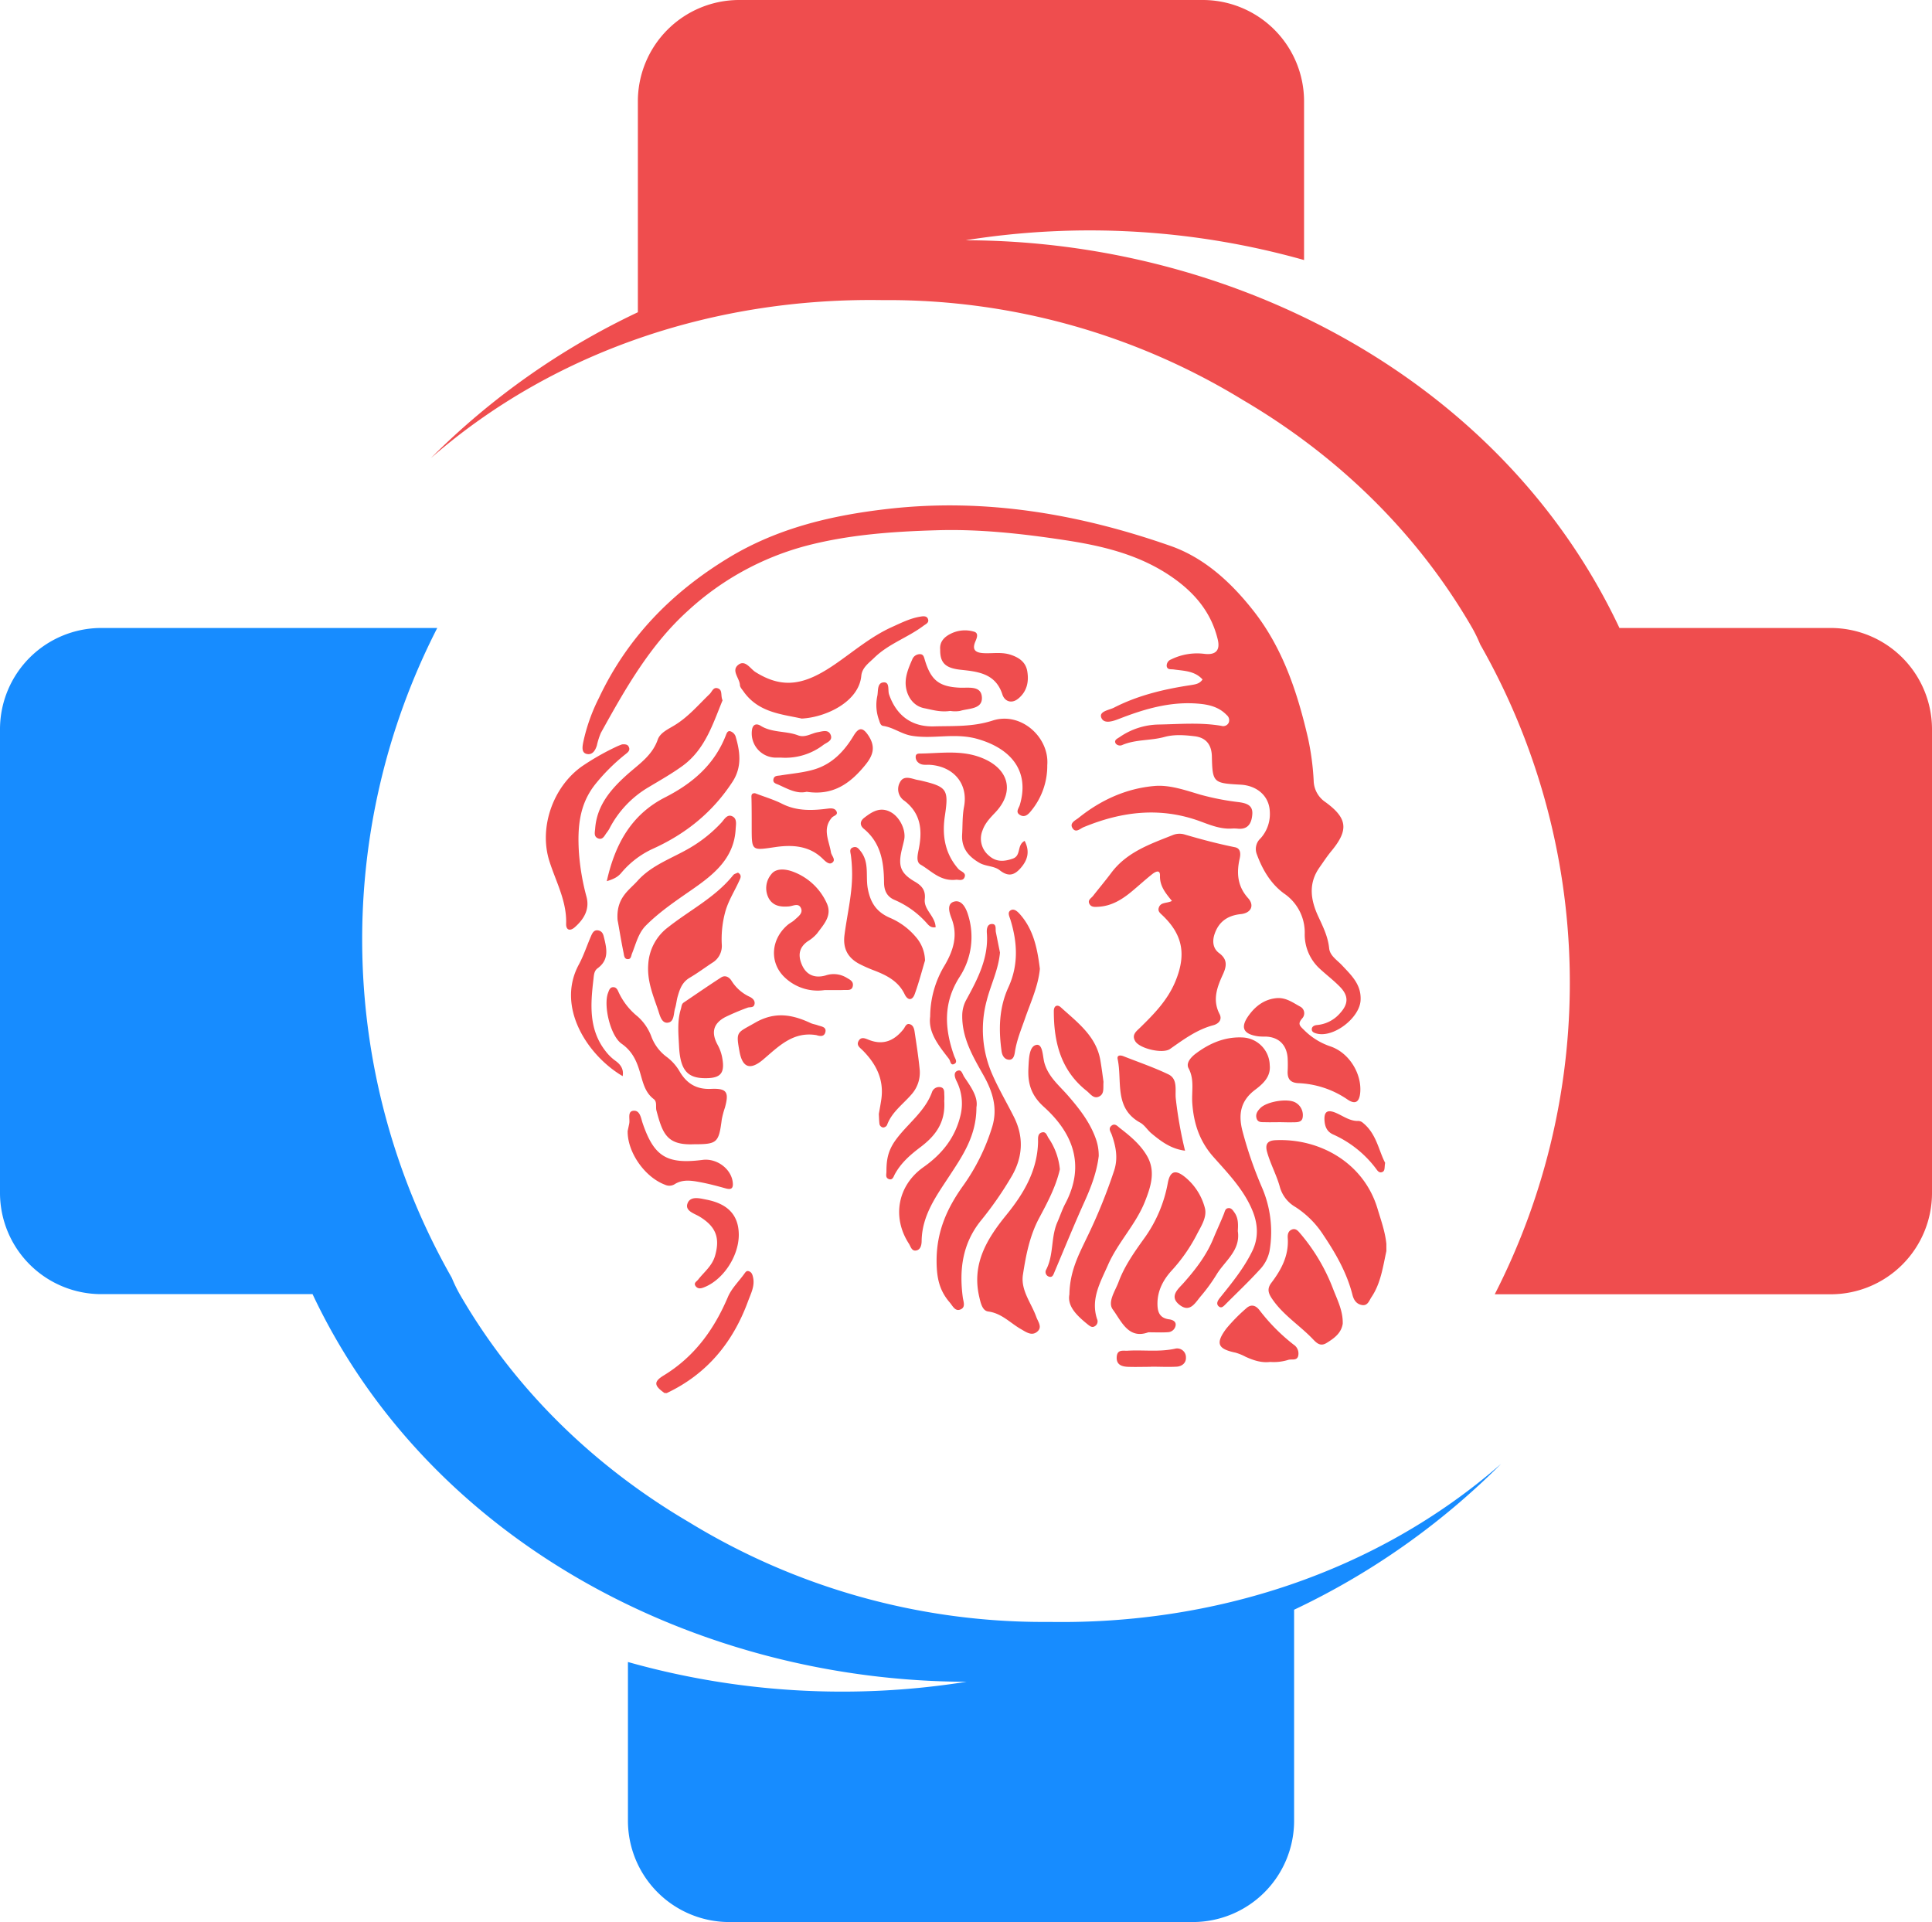 <?xml version="1.0" encoding="UTF-8"?> <svg xmlns="http://www.w3.org/2000/svg" viewBox="0 0 693 689.41"><path d="m376.89 581.77h-2.12a243.67 243.67 0 0 1 -127.61-35.77c-33.48-19.66-62.25-47.12-82.26-81.79a52.24 52.24 0 0 1 -2.85-5.88 245.2 245.2 0 0 1 -5.21-233.08h-120.65a36.34 36.34 0 0 0 -36.19 36.14v166.61a36.34 36.34 0 0 0 36.19 36.19h75.92c42.06 89.23 138.23 138.81 234.57 139.04a283.25 283.25 0 0 1 -121.44-7.09v57.08a36.35 36.35 0 0 0 36.19 36.19h166.57a36.34 36.34 0 0 0 36.19-36.19v-75.83a264.29 264.29 0 0 0 74.25-52.33c-45.1 39.37-103.38 57.56-161.55 56.71z" fill="#178cff" fill-rule="evenodd"></path><g fill="#ef4d4e"><path d="m497.29 448.75c-1.25 5.66-2 11.53-5.33 16.48-.83 1.21-1.33 3.23-3.43 2.87s-3-2-3.41-3.66c-2-7.86-5.93-14.75-10.4-21.4a33.52 33.52 0 0 0 -10.12-10.14 12 12 0 0 1 -5.59-7.41c-1.19-4.15-3.3-8-4.49-12.21-.83-2.93.16-4.18 3-4.31 15.83-.73 31.65 8.09 36.58 24.53 1.25 4.17 2.73 8.25 3.18 12.61zm-258.94 50.91c-3.73-2.63-4-4.05-.24-6.33 11-6.72 18.05-16.48 23-28.15 1.33-3.11 4-5.65 6-8.47.37-.52.73-.95 1.38-.77 1.15.32 1.43 1.26 1.65 2.32.65 3.08-.82 5.76-1.8 8.42-5.4 14.77-14.72 26.17-29.18 33zm193-255.94c-2.84-3.13-6.71-3.08-10.38-3.6-1-.13-2.26.19-2.48-1.19a2.4 2.4 0 0 1 1.6-2.41 21.07 21.07 0 0 1 11.85-2c4.06.51 5.8-1.17 4.87-5.1-2.56-10.75-9.55-18.14-18.56-23.85-11.07-7-23.57-9.9-36.29-11.83-15.15-2.3-30.41-4-45.75-3.55-16 .45-32.15 1.59-47.67 5.75a100.8 100.8 0 0 0 -41.64 23c-13.7 12.33-22.57 28.06-31.34 43.88a24.42 24.42 0 0 0 -1.46 4.55c-.56 1.8-1.59 3.5-3.61 3.07s-1.56-2.7-1.31-4.09a65.1 65.1 0 0 1 5.65-16c10.17-21.57 26-37.79 46.35-50.18 17.78-10.84 37.4-15.38 57.55-17.66 34.7-3.93 68.41 1.84 101.1 13.29 12.12 4.25 21.66 13 29.63 23.1 10.7 13.55 15.94 29.52 19.75 46a94.51 94.51 0 0 1 2 15.12 9.5 9.5 0 0 0 4.21 7.68c7.95 5.79 8.4 10 2.15 17.55-1.57 1.9-2.94 4-4.35 6-3.95 5.7-3.12 11.49-.4 17.39 1.7 3.68 3.52 7.29 3.94 11.49.27 2.7 2.86 4.23 4.63 6.13 3.34 3.58 7 6.9 6.64 12.61-.39 6.24-9.6 13.4-15.69 11.87-.91-.23-1.81-.56-1.81-1.54s.89-1.45 1.84-1.53a12.35 12.35 0 0 0 8.34-4.3c2.94-3.23 3.07-6.12.06-9.27-2.31-2.41-5-4.42-7.47-6.72a16.61 16.61 0 0 1 -5.3-12.38 16.91 16.91 0 0 0 -7.42-14.51c-4.78-3.49-7.78-8.61-9.8-14.18a5.15 5.15 0 0 1 1.38-5.61 13 13 0 0 0 3.31-9.64c-.23-5.56-4.59-9.29-10.49-9.61-9.78-.53-10.07-.71-10.29-10.19-.11-4.25-2.18-6.68-6.15-7.17-3.59-.43-7.32-.73-10.89.26-4.92 1.35-10.17.82-15 2.83a2 2 0 0 1 -2.43-.46c-.78-1.28.59-1.79 1.34-2.3a25.33 25.33 0 0 1 13.85-4.54c7.56-.12 15.18-.83 22.72.48a2.18 2.18 0 0 0 2.59-1.12 2.37 2.37 0 0 0 -.72-2.77c-2.55-2.67-5.82-3.63-9.39-4-10.16-1.05-19.62 1.65-28.93 5.27-2.31.9-5.61 2.12-6.62-.25s2.82-2.79 4.49-3.65c8.61-4.43 18-6.65 27.48-8.08 1.64-.28 3.21-.41 4.32-2.04z"></path><path d="m420.37 323.16c-2.32-2.85-4.4-5.35-4.29-9.07.08-2.47-1.86-1.27-2.74-.58-2.53 2-4.87 4.16-7.34 6.21-3.51 2.92-7.32 5.29-12.06 5.53-1.13.06-2.47.23-3.15-1-.78-1.42.62-2.05 1.29-2.91 2.15-2.75 4.4-5.42 6.49-8.21 5.63-7.58 14.15-10.43 22.38-13.71a6.41 6.41 0 0 1 3.9-.12c6 1.77 12 3.35 18.15 4.6 2 .4 2.06 2.29 1.68 4-1.2 5.22-.82 10 3 14.24 2.38 2.65 1.08 5.36-2.61 5.74-4.72.49-7.93 2.71-9.43 7.22-.85 2.56-.56 5.14 1.66 6.77 3.06 2.26 2.71 4.68 1.35 7.64-2.09 4.55-3.83 9.16-1.2 14.22 1.06 2.05-.39 3.5-2.22 4-5.92 1.56-10.68 5.12-15.56 8.53-2.6 1.82-10.89-.13-12.47-2.8-1.37-2.3.4-3.55 1.72-4.83 5-4.89 9.85-9.82 12.65-16.54 3.94-9.47 2.84-16.66-4.56-23.73-.89-.86-1.83-1.5-1.33-2.87.72-1.97 2.74-1.39 4.69-2.33zm35.08 58.9c.43 4.09-2.35 6.66-5.24 8.83-5.19 3.9-6.1 8.73-4.56 14.72a143 143 0 0 0 7.1 20.52 40.26 40.26 0 0 1 2.63 22.59 13.67 13.67 0 0 1 -3.67 6.84c-3.84 4.21-8 8.14-12 12.15-.68.67-1.55 1.79-2.58.85s-.3-2.12.47-3.07c4.28-5.32 8.61-10.62 11.61-16.8 2.29-4.72 2-9.67.08-14.36-3.07-7.54-8.73-13.38-14-19.31-5.07-5.7-7.13-12.14-7.63-19.44-.28-4.15.86-8.36-1.35-12.45-1-1.93 1-4 2.52-5.16 5-3.77 10.57-6.18 17-5.84a10.19 10.19 0 0 1 9.62 9.93zm-96.76-40.37c-.58 6.2-3.28 11.44-4.72 17.05a39.9 39.9 0 0 0 1.9 26.49c2.3 5.31 5.26 10.28 7.84 15.44 3.47 6.93 3.25 14-.61 20.88a126.29 126.29 0 0 1 -11.44 16.5c-6.44 8.14-7.62 17.37-6.32 27.23.2 1.56 1.09 3.5-.66 4.33-2 1-2.9-1.11-4-2.42-3.79-4.36-4.72-8.95-4.73-15 0-10.4 3.69-18.67 9.34-26.64a73 73 0 0 0 10.62-21.41c2-6.58.19-12.54-3.08-18.35-3.78-6.7-7.77-13.39-7.68-21.51a11.81 11.81 0 0 1 1.52-5.78c4.07-7.43 8-15 7.31-23.88-.1-1.34.1-3.05 1.63-3.18 2-.18 1.36 1.79 1.61 2.94.51 2.54 1.02 5.11 1.47 7.31z"></path><path d="m411.89 477.88c-7.15 2.61-9.64-4-12.72-8.16-2-2.68.86-6.67 2.05-9.87 2.18-5.9 5.86-11 9.5-16.08a48.68 48.68 0 0 0 8.17-19.48c.8-4.17 2.64-4.88 6-2.23a21.22 21.22 0 0 1 7.29 11.21c.88 3.38-1.46 6.7-3 9.75a59 59 0 0 1 -9 12.81c-2.86 3.18-4.88 6.9-5 11.35-.06 3 .46 5.56 4.2 6.05 1 .13 2.52.65 2.32 2.13a2.89 2.89 0 0 1 -2.71 2.48c-2.25.16-4.45.04-7.1.04zm-31.72-58.46c-1.41 6.19-4.42 11.85-7.42 17.46-3.42 6.4-4.76 13.37-5.83 20.35-.85 5.59 3 10.12 4.79 15.13.61 1.72 2.23 3.61.43 5.21-2 1.79-4 .27-5.93-.83-3.85-2.19-6.89-5.69-11.76-6.33-2.1-.28-2.69-3.05-3.21-5.29-2.72-11.8 2.76-20.77 9.74-29.34 6.23-7.66 11.15-15.94 11.37-26.23 0-1.29-.21-2.93 1.36-3.36s1.81 1.2 2.45 2.1a23.86 23.86 0 0 1 4.01 11.13zm-131.27-8.99c-9.69.41-11.22-3.77-13.44-12.1-.36-1.37.33-3.14-1-4.13-3.3-2.53-3.91-6.36-5-9.91-1.2-4-2.81-7.35-6.49-9.92-4.06-2.85-6.57-13.69-4.87-18.21.34-.88.64-2.12 1.93-2.07.93 0 1.45.79 1.8 1.66a24.23 24.23 0 0 0 6.88 8.84 18 18 0 0 1 4.89 7.1 16 16 0 0 0 5.4 7.31 17.35 17.35 0 0 1 4.86 5.46c2.54 4.23 6 6.34 11.16 6.11 5.7-.26 6.56 1.14 5 6.74a31.51 31.51 0 0 0 -1.12 4.21c-1.09 8.4-1.64 8.91-10 8.91zm134.69 53.87c.15-8.31 3.31-14.18 6.08-20a194 194 0 0 0 10-24.53c1.43-4.47.57-8.61-.9-12.79-.36-1-1.35-2.12-.11-3.18s2.25.2 3 .8c3.7 2.84 7.34 5.88 9.72 9.93 3.2 5.45 1.5 10.88-.64 16.31-3.27 8.33-9.74 14.74-13.31 22.88-2.71 6.18-6.27 12.16-3.94 19.35a2 2 0 0 1 -.81 2.64c-.93.58-1.65 0-2.35-.52-3.95-3.19-7.57-6.58-6.74-10.89zm-96.02-206.56c-7.09-1.57-15.58-2.12-20.91-9.78-.49-.7-1.22-1.46-1.25-2.22-.11-2.48-3.18-5.17-.65-7.23s4.36 1.39 6.24 2.56c10.08 6.3 17.93 4.47 28.58-2.86 6.68-4.6 12.88-9.93 20.35-13.3 3.28-1.48 6.53-3.13 10.12-3.72 1-.17 2.57-.45 2.89 1.13.23 1.16-1 1.59-1.78 2.2-5.58 4.17-12.4 6.39-17.5 11.34-2 1.95-4.44 3.59-4.72 6.57-.88 9.3-12.68 14.87-21.37 15.31zm-22.87 55.26c1.61.95.84 2.09.33 3.21-1.61 3.52-3.68 6.73-4.81 10.59a37.2 37.2 0 0 0 -1.32 12 7 7 0 0 1 -3.46 6.57c-2.66 1.76-5.23 3.67-8 5.3s-3.59 4.08-4.36 6.75c-.4 1.39-.5 2.86-.93 4.24-.61 2-.22 5.11-2.89 5.18-2.07 0-2.63-2.87-3.25-4.68-1.8-5.28-3.95-10.37-3.48-16.34a17.88 17.88 0 0 1 7.21-13.3c7.8-6.15 16.89-10.67 23.26-18.63.35-.44 1-.58 1.7-.89zm-47.05 3.07c3-13.49 8.95-24 21-30.11 9.78-5 17.54-11.65 21.66-22.08.28-.7.61-1.91 1.68-1.58a3.08 3.08 0 0 1 1.82 1.71c1.66 5.54 2.4 11-1 16.31-7.14 11-16.85 18.84-28.82 24.21a32.36 32.36 0 0 0 -11.28 8.73c-1.14 1.26-2.47 2.04-5.06 2.81zm3.87 13.93c-.56-8 4.07-10.59 7.16-14.05 5.16-5.78 12.63-8.15 19.08-12a49.42 49.42 0 0 0 11.06-8.95c1-1.11 2-3.06 3.83-2.21s1.31 2.93 1.22 4.68c-.58 10.4-7.85 16.19-15.37 21.43-5.85 4.07-11.75 8-16.8 13.05-2.75 2.75-3.59 6.59-5 10.07-.31.75-.3 1.95-1.37 2-1.45.11-1.48-1.37-1.64-2.19-.97-4.69-1.69-9.42-2.17-11.83zm110.28 14.52c-1.06 3.51-2.17 7.86-3.7 12.06-.84 2.31-2.48 2.41-3.63 0-2.2-4.55-6.24-6.67-10.66-8.39a51.28 51.28 0 0 1 -5.58-2.45c-4.16-2.21-5.94-5.56-5.31-10.41 1-7.76 3-15.41 2.7-23.33a50.33 50.33 0 0 0 -.41-5.21c-.16-1.16-.71-2.41.88-2.88 1.35-.4 2 .62 2.77 1.61 3 4 1.61 8.78 2.4 13.14.94 5.15 3.15 8.45 7.88 10.52a24.89 24.89 0 0 1 9.4 6.94 13.24 13.24 0 0 1 3.26 8.4zm126.35 13.48c3.16-.18 5.59 1.6 8.11 3a2.69 2.69 0 0 1 .94 4.16c-1.75 2-1.18 2.63.55 4.28a24.22 24.22 0 0 0 9.42 5.87c6.75 2.26 11.26 9.73 10.75 16.43-.28 3.62-1.8 4.59-4.72 2.54a33.53 33.53 0 0 0 -17.56-5.77c-2.85-.17-3.85-1.55-3.77-4.19a45.59 45.59 0 0 0 0-4.82c-.34-4.8-3.28-7.59-8-7.69a20.88 20.88 0 0 1 -2.63-.1c-5.39-.8-6.48-3.24-3.2-7.66 2.48-3.37 5.73-5.73 10.11-6.05zm-235.02-91c1.21-.11 2 .07 2.34.76.82 1.43-.43 2.21-1.24 2.87a69.16 69.16 0 0 0 -10.76 10.74c-5.72 7.24-6.33 15.41-5.83 24.14a83.78 83.78 0 0 0 2.76 16.25c1.13 4.44-.94 7.92-4.19 10.8-1.8 1.6-3.22 1-3.14-1.22.27-8.12-3.67-15.06-6-22.43-3.84-12.07 1.26-26.62 11.62-34a89.31 89.31 0 0 1 12.05-6.91c.9-.45 1.85-.81 2.39-1zm258.5 207.81c-.52 3.38-3.08 5.23-5.82 6.91-2.41 1.48-3.8-.28-5.21-1.73-4.76-4.87-10.66-8.56-14.49-14.4-1.32-2-1.54-3.55-.05-5.5 3.57-4.7 6.27-9.76 5.85-16-.08-1.18.09-2.43 1.32-3 1.57-.75 2.49.55 3.28 1.48a67.77 67.77 0 0 1 11.63 19.66c1.55 4.03 3.63 7.97 3.49 12.58z"></path><path d="m394.11 414.66c-.7 5.78-2.73 11.13-5.13 16.43-3.76 8.32-7.19 16.78-10.75 25.19-.4 1-.74 2.09-2.05 1.61a1.74 1.74 0 0 1 -.87-2.58c2.69-5.27 1.6-11.37 3.9-16.79 1-2.24 1.75-4.61 2.89-6.77 7.47-14.14 2.41-25.65-7.7-34.76-4.73-4.27-5.81-8.67-5.5-14.13.17-3 .2-7.48 2.77-8.06 2.42-.53 2.3 4.08 2.93 6.35 1.41 5.12 5.32 8.18 8.5 11.85 4.21 4.85 8.09 9.83 10.15 16a17.83 17.83 0 0 1 .86 5.66zm-134.93-163.46c-3.49 8.48-6.26 17.6-14.32 23.49-3.86 2.81-8.05 5.17-12.15 7.63a36.78 36.78 0 0 0 -14.17 15 12.66 12.66 0 0 1 -1 1.46c-.74 1-1.36 2.58-3 1.94s-1.16-2.22-1.06-3.5c.61-8.33 5.62-14.14 11.45-19.36 4.19-3.75 9-6.8 11-12.57.87-2.48 3.72-3.73 5.89-5.06 5-3 8.65-7.37 12.74-11.31.87-.84 1.29-2.64 3-2s.85 2.62 1.62 4.28zm116.47 23.26a25.39 25.39 0 0 1 -5.78 16.37c-1 1.26-2.29 2.58-4.09 1.44-1.58-1-.39-2.3 0-3.48 3.61-12-2.89-20.15-14.93-23.67-8.28-2.43-16 .12-23.88-1.22-3.63-.61-6.56-3-10.17-3.52-.93-.14-1.17-1.11-1.46-2a15.64 15.64 0 0 1 -.68-8.62c.43-1.77-.19-4.91 2.36-5 2.21-.1 1.36 2.81 1.89 4.34 2.6 7.5 8.06 11.66 16.07 11.44 7-.19 13.91.23 21.06-2.08 10.15-3.3 20.42 5.99 19.61 16zm-79.78 80.66a17.12 17.12 0 0 1 -14.54-4.68c-5.38-5.23-4.86-13.56 1.24-18.72.77-.65 1.74-1.08 2.47-1.78 1.23-1.16 3.14-2.38 2.23-4.27s-2.75-.68-4.32-.55c-2.79.23-5.58-.05-7.2-2.9a7.74 7.74 0 0 1 .91-8.64c1.79-2.4 5.48-1.8 7.8-.91a21.49 21.49 0 0 1 12.07 11.25c2.09 4.5-1.06 7.64-3.4 10.84a13.44 13.44 0 0 1 -3.31 2.81c-3.18 2.18-3.65 5-2.23 8.38 1.64 3.89 4.78 5 8.56 3.93a8.94 8.94 0 0 1 7.53.82c1.13.68 2.48 1.25 2.24 2.87-.28 1.88-1.92 1.47-3.13 1.52-2.04.09-4.09.03-6.92.03z"></path><path d="m367.54 301.62c1.91 3.74 1.15 6.85-1.52 9.84-2.37 2.66-4.51 3-7.5.63-2-1.54-5-1.29-7.27-2.64-3.93-2.29-6.42-5.3-6.14-10.11.2-3.33.05-6.64.69-10 1.54-8.17-3.69-14.38-12.13-15-1.43-.1-2.95.28-4.21-.76a2.58 2.58 0 0 1 -1-2.29c.09-1 1-1 1.65-1 7.47-.09 14.93-1.39 22.3 1.65 9.5 3.91 11.64 12.06 4.58 19.5-1.82 1.92-3.64 3.79-4.53 6.34a7.85 7.85 0 0 0 2.26 9.12c2.6 2.35 5.43 2.17 8.56 1.08s1.37-4.9 4.26-6.36zm-114.54 85.11c-6.34 0-9-2.75-9.43-11.44-.21-4.37-.71-8.94.64-13.33.26-.83.23-1.8 1-2.34 4.45-3 8.89-6.08 13.42-9 1.51-1 2.95-.12 3.77 1.18a15.1 15.1 0 0 0 6.45 5.71c1 .48 2.11 1.35 1.78 2.73s-1.68.86-2.57 1.23a86 86 0 0 0 -8 3.39c-4.25 2.32-5 5.52-2.7 9.82a15.31 15.31 0 0 1 1.65 4.47c1.1 5.69-.36 7.61-6.01 7.58zm188.92-89.54c-4.05.28-7.78-1.25-11.41-2.59-14.3-5.25-28.14-3.56-41.85 2.11-1.23.51-2.72 2.12-3.88.45-1.32-1.91.9-2.87 2-3.72 8-6.45 17.17-10.65 27.34-11.52 5.51-.47 11.11 1.55 16.56 3.15a92.84 92.84 0 0 0 13.66 2.65c2.79.38 5.08 1.09 4.86 4.3s-1.51 5.71-5.47 5.19a12.91 12.91 0 0 0 -1.81-.02zm-91.68 100c0 10.24-5 17.43-9.65 24.54s-9.84 14.09-10 23.26c0 1.27-.24 3.22-1.93 3.54s-2-1.46-2.68-2.5c-6.1-9.45-4-20.84 5.26-27.39 6.83-4.81 11.58-10.82 13.41-19.11a17.93 17.93 0 0 0 -1.59-11.87c-.59-1.24-1.09-2.89.25-3.53 1.62-.76 1.86 1.1 2.57 2.17 2.49 3.7 5.03 7.23 4.36 10.89zm74.83 15.55c-5.06-.65-8.6-3.34-12-6.16-1.45-1.18-2.47-3-4.05-3.88-9.53-5.22-6.43-14.86-8.12-22.79-.33-1.52 1-1.48 2.07-1.06 5.39 2.13 10.9 4 16.11 6.5 3.53 1.69 2.33 5.83 2.67 8.73a149.12 149.12 0 0 0 3.32 18.66zm-154.24-128.22c3.3 1.27 6.66 2.25 9.73 3.8 5.24 2.64 10.7 2.44 16.2 1.74 1.3-.17 2.5-.22 3.15.73 1 1.54-.86 1.73-1.52 2.48-3.52 4.05-1 8.26-.34 12.42.22 1.31 2 2.78.34 3.83-1.08.69-2.39-.62-3.34-1.55-4.74-4.62-10.8-5-16.68-4.17-8.79 1.27-8.73 1.64-8.74-7.15 0-3.36 0-6.71-.07-10.06-.02-1.06-.26-2.12 1.27-2.07zm44.4 115.05c.27-1.57.63-3.42.9-5.29 1-7.12-1.89-12.72-6.76-17.6-.86-.86-2.27-1.7-1.41-3.28s2.22-1 3.44-.52c5.26 2.19 9.32.5 12.69-3.75.57-.72.91-2.13 2.2-1.78s1.61 1.61 1.78 2.75c.66 4.44 1.36 8.89 1.8 13.36a11.75 11.75 0 0 1 -2.79 8.94c-3.09 3.63-7.2 6.43-8.92 11.18a1.73 1.73 0 0 1 -1.37.84 1.55 1.55 0 0 1 -1.35-1.49c-.13-1.01-.13-2.03-.21-3.36z"></path><path d="m342.78 315.57c-5.6.55-8.77-3.26-12.56-5.43-1.78-1-1-3.8-.63-5.77 1.32-6.68.68-12.67-5.21-17.16a5 5 0 0 1 -1.55-6.65c1.18-2.28 3.45-1.56 5.46-1 .7.2 1.43.28 2.13.45 9.4 2.24 9.93 3.18 8.47 12.88-1 6.89.09 13.33 4.87 18.78.87 1 3.12 1.33 2.11 3.22-.68 1.27-2.42.49-3.09.68zm30.22 31.94c-.59 6.19-3.28 11.9-5.32 17.78-1.37 3.95-3 7.8-3.63 12-.19 1.27-.56 2.92-2.15 2.82s-2.42-1.45-2.64-3.05c-1.09-7.84-.93-15.56 2.45-22.93 3.67-8 3.24-16.06.74-24.2-.39-1.25-1.24-2.75.18-3.47 1.23-.63 2.44.57 3.33 1.59 4.82 5.52 6.15 12.33 7.04 19.46zm-37.39-14.94c-1.9.39-2.74-1-3.49-1.78a32.6 32.6 0 0 0 -11.24-8c-2.89-1.23-3.76-3.55-3.78-6.27-.06-7.32-1.13-14.19-7.24-19.23-1.62-1.35-1.32-2.88.18-4 2.82-2.18 5.78-4.05 9.54-1.95 3.2 1.78 5.46 6.42 4.74 9.88-.24 1.14-.54 2.26-.81 3.39-1.43 5.95-.58 8.61 4.71 11.67 2.64 1.54 3.82 3.25 3.5 6.22-.41 3.86 3.73 6.04 3.89 10.07zm1.63-99.57c-.25-2.81 1.47-4.55 3.8-5.7a11.4 11.4 0 0 1 8.4-.71c1.61.49 1 2.16.47 3.39-1.43 3.25.12 4.19 3.13 4.31 3.18.13 6.39-.48 9.55.59 3 1 5.3 2.63 5.87 5.79.67 3.78-.07 7.34-3.2 9.9-2.41 2-4.92 1-5.71-1.48-2.44-7.57-8.79-8.19-15-8.86-5.25-.58-7.4-2.31-7.31-7.23zm-112.1 172.66c.2-.94.39-1.79.56-2.65.32-1.62-.69-4.29 1.39-4.58 2.49-.34 2.81 2.63 3.4 4.37 4.08 12 8.63 14.9 21.53 13.24 5.36-.69 10.79 3.62 10.86 8.77 0 1.95-1.29 1.81-2.77 1.4-2.93-.82-5.88-1.6-8.87-2.16s-6.32-1.19-9.31.75a3.61 3.61 0 0 1 -3.37.16c-7.38-2.77-13.56-11.77-13.42-19.3zm230.47 82.85c-3.12.39-6-.57-8.82-1.85a18.14 18.14 0 0 0 -3.62-1.48c-6.37-1.33-7.27-3.3-3.3-8.63a61.23 61.23 0 0 1 7.05-7.18c1.72-1.64 3.39-1.29 4.82.53a68 68 0 0 0 12.26 12.39 3.8 3.8 0 0 1 1.61 4.24c-.57 1.59-2.26.89-3.45 1.22a17.45 17.45 0 0 1 -6.55.76zm-59.79-100.46c-.17 2.26.38 4.31-1.58 5.26s-3.1-.92-4.43-2c-9.27-7.31-11.81-17.4-11.81-28.6 0-2.19 1.43-2.38 2.46-1.44 6.09 5.53 13 10.54 14.32 19.56.43 2.59.76 5.17 1.04 7.22zm-106.46-104.05c-3.52.84-6.74-1-10.07-2.51-1-.42-2.14-.66-1.86-2s1.46-1.18 2.49-1.35c4.16-.68 8.43-1 12.42-2.24 6.23-1.95 10.53-6.49 13.84-12 1.94-3.24 3.43-3 5.43.12 2.54 4 1.55 7-1.34 10.5-5.43 6.64-11.58 10.92-20.91 9.48zm44.29 80.64a35.72 35.72 0 0 1 5.35-18.64c3-5.23 4.66-10.55 2.3-16.62-.77-2-1.83-5.27 1-6 2.68-.69 4.2 2.33 4.92 4.69a26.23 26.23 0 0 1 -2.93 22.21c-6.06 9.39-5.49 18.63-2.08 28.36.39 1.1 1.4 2.34.05 3s-1.32-1.11-1.87-1.83c-3.65-4.73-7.51-9.42-6.74-15.17zm-40.85 6.64c-8.35-1.36-13.5 4.05-19 8.72-4.7 4-7.48 3-8.55-2.85-1.35-7.38-.88-6.57 5.54-10.28 7.14-4.13 13.34-3 20 .1.78.37 1.68.47 2.49.77 1.27.48 3.28.53 2.76 2.55-.47 1.71-2.04 1.37-3.24.99zm-69.45 14.72c-12.47-7.31-24-24.67-15.74-40 1.78-3.3 2.94-6.94 4.46-10.4.47-1.05 1.07-2.18 2.58-1.86 1.35.29 1.73 1.31 2 2.53 1 4.06 1.88 8-2.3 11.05-1.32.95-1.32 2.6-1.49 4-1.06 9-1.74 18 4.44 25.82a16.77 16.77 0 0 0 3.38 3.3c1.82 1.28 3.13 2.97 2.67 5.56zm117.5-131c-3.53.54-6.53-.42-9.45-1-3.43-.73-5.65-3.54-6.35-7-.75-3.71.72-7.17 2.18-10.49a2.93 2.93 0 0 1 2.74-1.87c1.09 0 1.37.74 1.64 1.66 2.2 7.63 5.12 10 12.6 10.36 3.2.16 7.88-.91 8 3.66.08 4.13-4.83 3.73-7.85 4.68a10.86 10.86 0 0 1 -3.51 0zm103.15 186.59c1.06 7-4.75 10.73-7.69 15.67a61.06 61.06 0 0 1 -5.6 7.68c-2 2.36-3.87 6.08-7.66 3.06s-.4-5.68 1.41-7.72c4.37-4.92 8.31-10 10.82-16.17 1.21-2.93 2.57-5.8 3.74-8.74.33-.83.44-1.82 1.41-2 1.2-.26 1.81.77 2.38 1.57 1.45 2.06 1.31 4.4 1.19 6.65zm-179 1.41c-.06 7.79-5.78 16.27-12.67 18.82-1 .38-2 .52-2.77-.44-.91-1.21.31-1.68.91-2.46 2.12-2.7 4.93-4.82 6-8.43 1.89-6.53.31-10.58-5.63-14.16-1.82-1.09-5.27-2-4.21-4.73s4.45-1.76 6.7-1.32c7.99 1.54 11.67 5.78 11.67 12.72zm73.7-48.06c.5 8-3.49 12.71-8.59 16.56-3.65 2.76-6.95 5.65-9.16 9.71-.43.78-.74 2.19-2.1 1.72s-.89-1.73-.89-2.67c0-4.1.47-7.43 3.31-11.36 4.19-5.78 10.41-10.08 13-17.08a2.71 2.71 0 0 1 3.13-1.86c1.5.35 1.25 1.76 1.32 2.88s-.02 2.03-.02 2.1zm-58.53-123.19h-2.12a8.7 8.7 0 0 1 -8.27-10.23c.41-1.87 1.73-2 3-1.23 4.13 2.6 9.08 1.81 13.43 3.45 2.58 1 4.79-.72 7.18-1.12 1.59-.28 3.78-1.12 4.6 1.05.74 2-1.38 2.61-2.62 3.5a22.49 22.49 0 0 1 -15.2 4.58zm216.67 145.34c-.32 1.74.09 3-1.22 3.37-1 .27-1.53-.56-2.05-1.27a39.24 39.24 0 0 0 -15.47-12.31c-2.15-1-2.84-2.79-3-4.89-.24-3.31 1.06-4.13 4.19-2.77 2.62 1.14 5 3 8.07 2.85a2.67 2.67 0 0 1 1.54.7c4.82 3.89 5.61 9.86 7.94 14.32zm-84.03 73.17c-2.76 0-5.54.1-8.3 0-2.16-.11-4.13-.74-3.95-3.54s2.27-2.15 3.92-2.24c5.64-.34 11.32.53 17-.72a3.15 3.15 0 0 1 3.91 3.14c.1 2-1.44 3.21-3.36 3.31-3.05.16-6.12 0-9.18 0zm46.26-87.74c-1.74 0-3.49.05-5.23 0-1.24-.05-2.74.23-3.16-1.55-.34-1.45.41-2.49 1.35-3.47 2.32-2.42 9.92-3.68 12.72-2a5.17 5.17 0 0 1 2.53 5.18c-.23 2.07-2.28 1.84-3.85 1.88s-2.91-.04-4.36-.04z"></path></g><circle cx="335.94" cy="390.25" fill="none" r="206.03"></circle><path d="m316.11 107.64h2.12a243.67 243.67 0 0 1 127.61 35.85c33.48 19.66 62.25 47.12 82.26 81.79a52.24 52.24 0 0 1 2.85 5.88 245.2 245.2 0 0 1 5.21 233.08h120.65a36.34 36.34 0 0 0 36.19-36.24v-166.56a36.34 36.34 0 0 0 -36.19-36.19h-75.92c-42.06-89.25-138.23-138.88-234.57-139.07a283.25 283.25 0 0 1 121.44 7.09v-57.08a36.35 36.35 0 0 0 -36.19-36.19h-166.57a36.34 36.34 0 0 0 -36.2 36.19v75.81a264.46 264.46 0 0 0 -74.25 52.32c45.11-39.32 103.39-57.53 161.56-56.68z" fill="#ef4d4e" fill-rule="evenodd"></path></svg> 